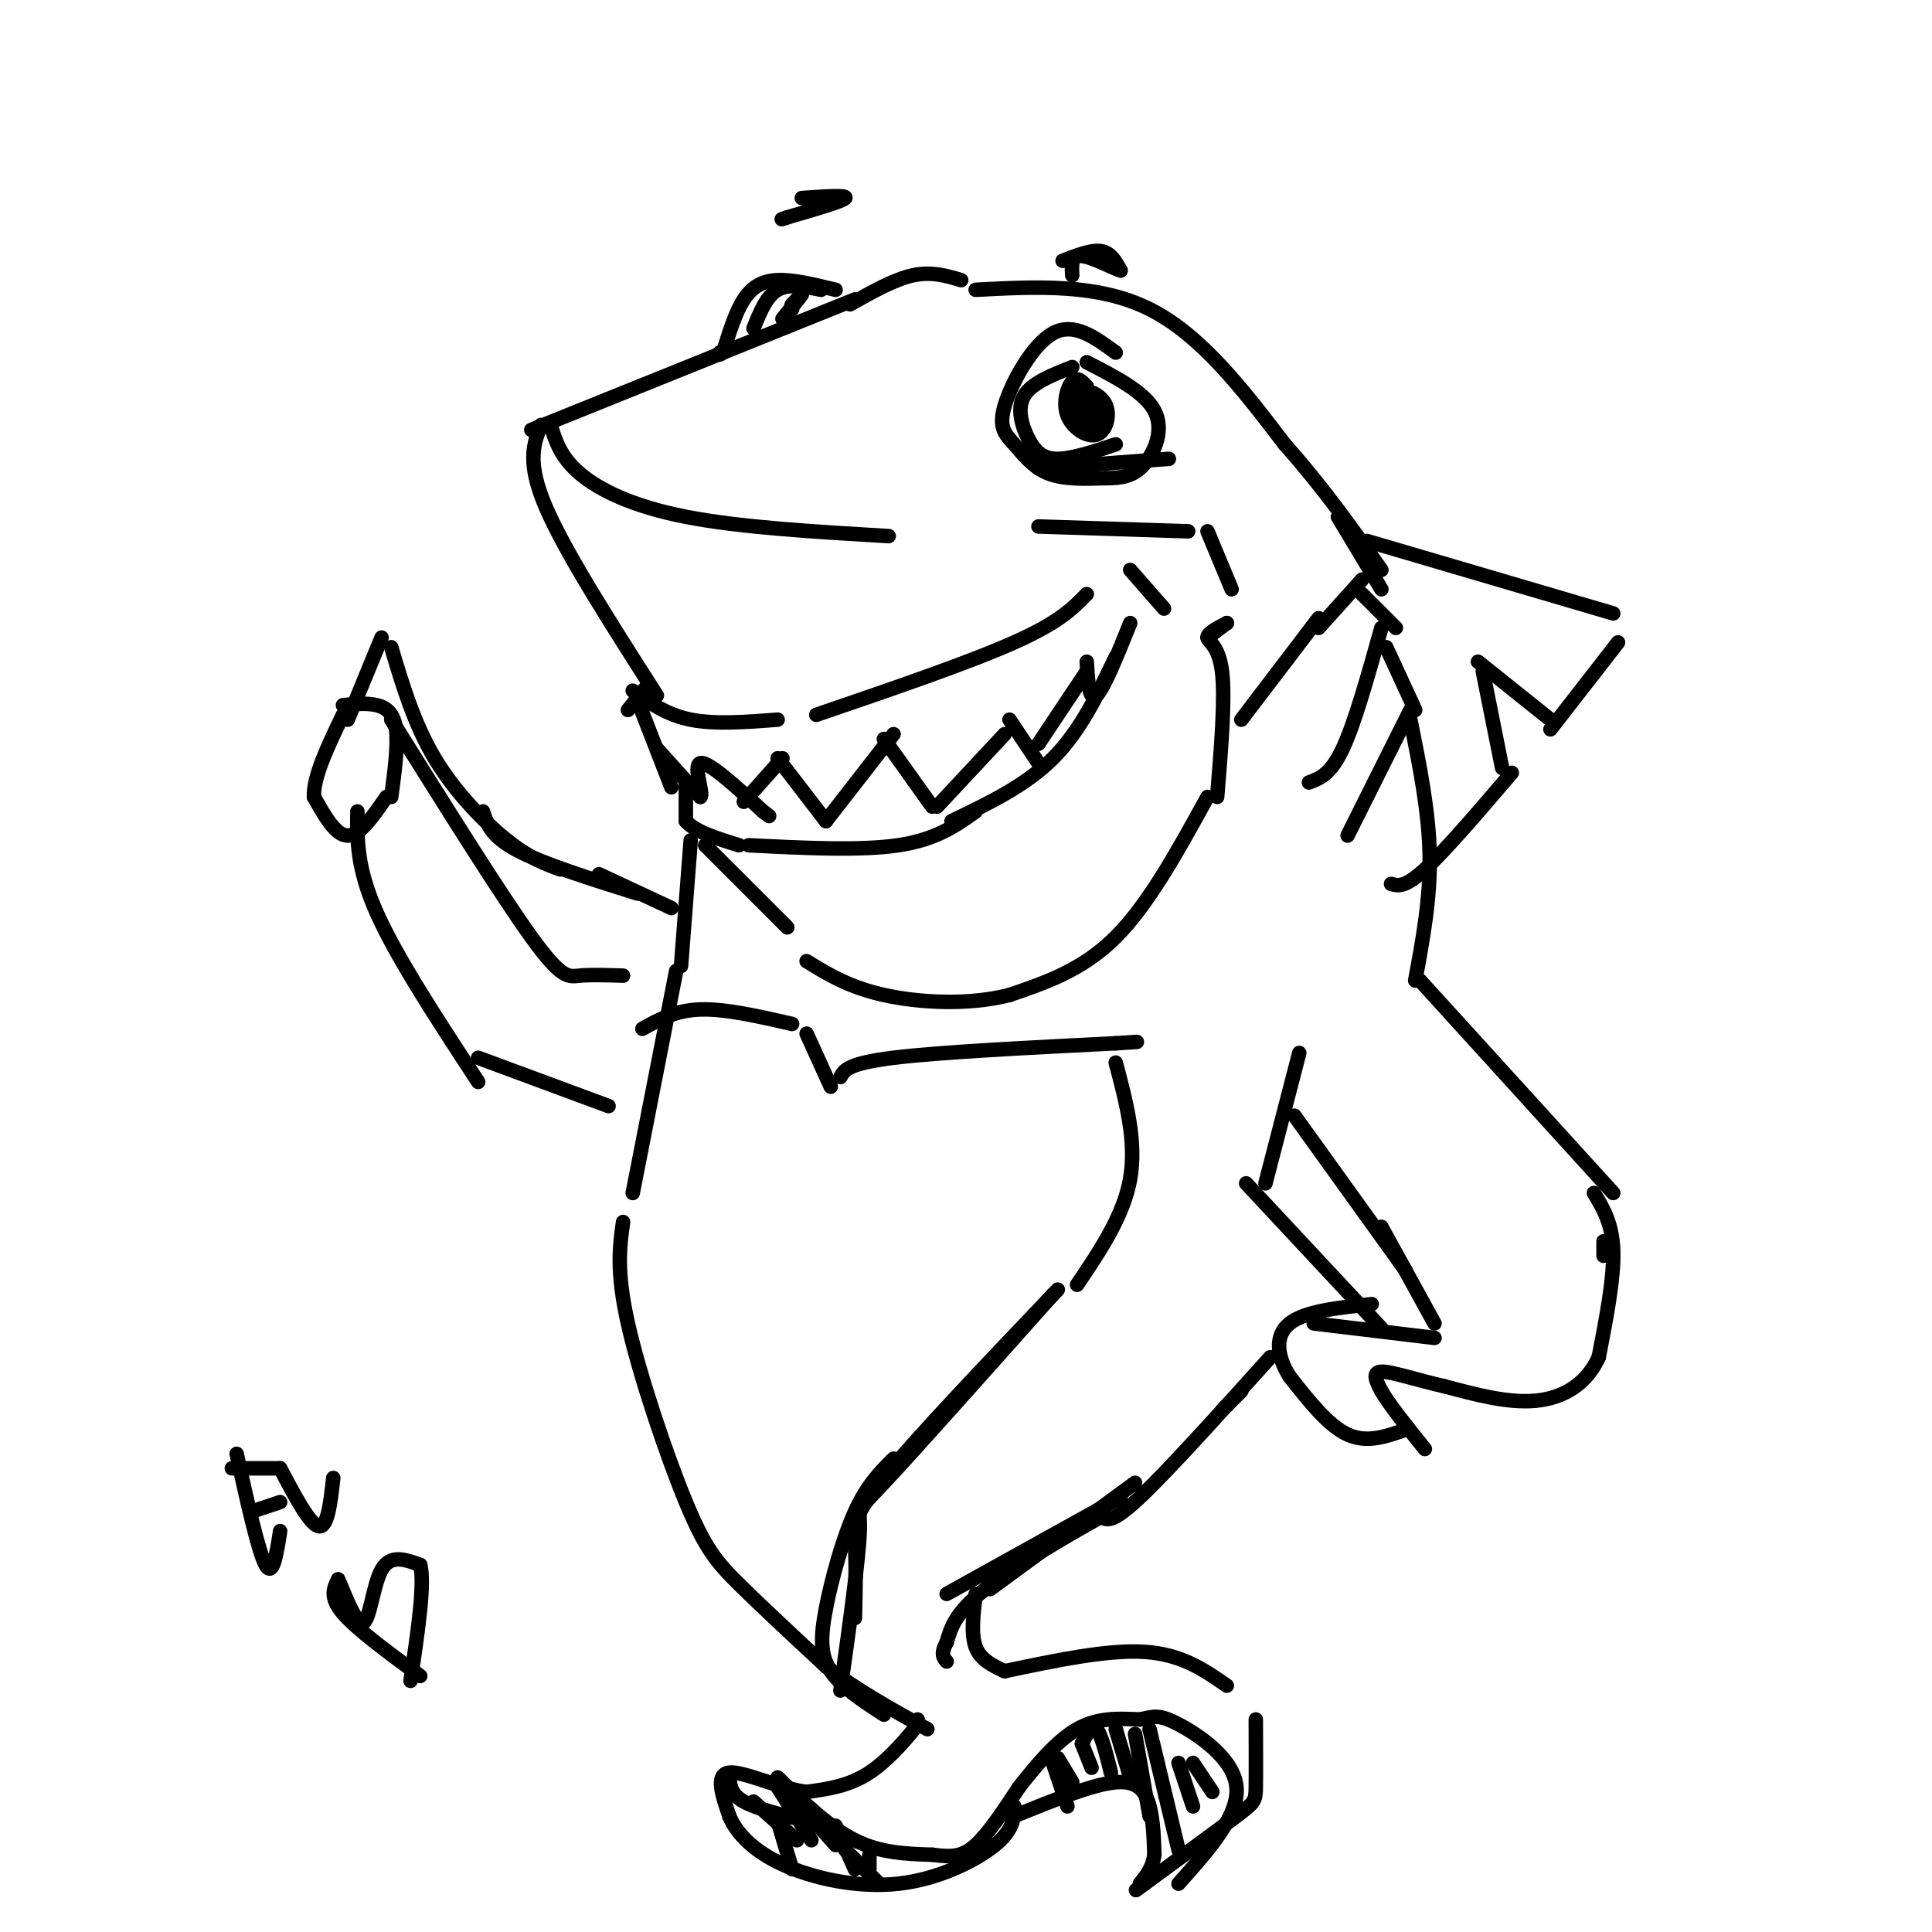 <svg viewBox='0 0 400 400' version='1.1' xmlns='http://www.w3.org/2000/svg' xmlns:xlink='http://www.w3.org/1999/xlink'><g fill='none' stroke='#000000' stroke-width='3' stroke-linecap='round' stroke-linejoin='round'><path d='M110,89c0.000,0.000 67.000,-27.000 67,-27'/><path d='M176,63c4.583,-2.583 9.167,-5.167 13,-6c3.833,-0.833 6.917,0.083 10,1'/><path d='M202,60c12.667,-0.667 25.333,-1.333 36,4c10.667,5.333 19.333,16.667 28,28'/><path d='M266,92c8.000,9.000 14.000,17.500 20,26'/><path d='M277,107c0.000,0.000 9.000,15.000 9,15'/><path d='M282,120c0.000,0.000 -9.000,10.000 -9,10'/><path d='M273,128c0.000,0.000 -16.000,21.000 -16,21'/><path d='M282,123c0.000,0.000 7.000,7.000 7,7'/><path d='M286,130c-2.750,9.833 -5.500,19.667 -8,25c-2.500,5.333 -4.750,6.167 -7,7'/><path d='M287,134c0.000,0.000 6.000,13.000 6,13'/><path d='M292,147c0.000,0.000 -13.000,26.000 -13,26'/><path d='M292,149c1.917,9.500 3.833,19.000 4,28c0.167,9.000 -1.417,17.500 -3,26'/><path d='M294,203c0.000,0.000 40.000,44.000 40,44'/><path d='M332,257c0.000,0.000 0.000,3.000 0,3'/><path d='M330,247c1.917,3.167 3.833,6.333 4,12c0.167,5.667 -1.417,13.833 -3,22'/><path d='M331,281c-2.511,5.556 -7.289,8.444 -13,9c-5.711,0.556 -12.356,-1.222 -19,-3'/><path d='M299,287c-5.844,-1.311 -10.956,-3.089 -13,-3c-2.044,0.089 -1.022,2.044 0,4'/><path d='M286,288c1.500,2.667 5.250,7.333 9,12'/><path d='M291,296c-4.000,1.417 -8.000,2.833 -12,1c-4.000,-1.833 -8.000,-6.917 -12,-12'/><path d='M267,285c-2.622,-4.133 -3.178,-8.467 0,-11c3.178,-2.533 10.089,-3.267 17,-4'/><path d='M286,275c0.000,0.000 -28.000,-30.000 -28,-30'/><path d='M269,218c0.000,0.000 -7.000,27.000 -7,27'/><path d='M283,112c0.000,0.000 51.000,15.000 51,15'/><path d='M335,133c0.000,0.000 -14.000,18.000 -14,18'/><path d='M321,149c0.000,0.000 -15.000,-12.000 -15,-12'/><path d='M307,139c0.000,0.000 4.000,20.000 4,20'/><path d='M313,160c-6.917,8.083 -13.833,16.167 -18,20c-4.167,3.833 -5.583,3.417 -7,3'/><path d='M173,60c-4.378,-1.067 -8.756,-2.133 -12,-2c-3.244,0.133 -5.356,1.467 -7,4c-1.644,2.533 -2.822,6.267 -4,10'/><path d='M150,72c-0.833,1.833 -0.917,1.417 -1,1'/><path d='M162,66c1.833,-2.250 3.667,-4.500 4,-5c0.333,-0.500 -0.833,0.750 -2,2'/><path d='M164,63c-0.333,0.500 -0.167,0.750 0,1'/><path d='M170,60c-3.333,-0.667 -6.667,-1.333 -9,0c-2.333,1.333 -3.667,4.667 -5,8'/><path d='M231,73c-4.338,-3.193 -8.676,-6.386 -13,-4c-4.324,2.386 -8.633,10.351 -10,15c-1.367,4.649 0.209,5.982 2,8c1.791,2.018 3.797,4.719 7,6c3.203,1.281 7.601,1.140 12,1'/><path d='M229,99c3.381,0.012 5.833,-0.458 8,-3c2.167,-2.542 4.048,-7.155 2,-11c-2.048,-3.845 -8.024,-6.923 -14,-10'/><path d='M215,97c0.000,0.000 27.000,-2.000 27,-2'/><path d='M225,80c-0.999,-1.053 -1.997,-2.107 -3,-1c-1.003,1.107 -2.009,4.374 -1,7c1.009,2.626 4.033,4.611 6,4c1.967,-0.611 2.876,-3.818 2,-6c-0.876,-2.182 -3.536,-3.338 -5,-3c-1.464,0.338 -1.732,2.169 -2,4'/><path d='M222,85c0.750,1.729 3.624,4.051 5,3c1.376,-1.051 1.255,-5.475 0,-6c-1.255,-0.525 -3.644,2.850 -4,4c-0.356,1.150 1.322,0.075 3,-1'/><path d='M222,76c-4.232,1.655 -8.464,3.310 -10,6c-1.536,2.690 -0.375,6.417 1,9c1.375,2.583 2.964,4.024 6,4c3.036,-0.024 7.518,-1.512 12,-3'/><path d='M220,54c3.000,-1.167 6.000,-2.333 8,-2c2.000,0.333 3.000,2.167 4,4'/><path d='M232,56c-1.067,-0.222 -5.733,-2.778 -8,-3c-2.267,-0.222 -2.133,1.889 -2,4'/><path d='M166,41c4.750,-0.333 9.500,-0.667 9,0c-0.500,0.667 -6.250,2.333 -12,4'/><path d='M163,45c-2.000,0.667 -1.000,0.333 0,0'/><path d='M112,88c-1.500,3.833 -3.000,7.667 1,17c4.000,9.333 13.500,24.167 23,39'/><path d='M114,88c1.022,3.311 2.044,6.622 6,10c3.956,3.378 10.844,6.822 22,9c11.156,2.178 26.578,3.089 42,4'/><path d='M215,109c0.000,0.000 31.000,1.000 31,1'/><path d='M250,110c0.000,0.000 5.000,12.000 5,12'/><path d='M254,129c0.000,0.000 -4.000,3.000 -4,3'/><path d='M254,129c-2.044,1.067 -4.089,2.133 -4,3c0.089,0.867 2.311,1.533 3,7c0.689,5.467 -0.156,15.733 -1,26'/><path d='M250,165c-6.083,11.083 -12.167,22.167 -19,29c-6.833,6.833 -14.417,9.417 -22,12'/><path d='M209,206c-8.489,2.178 -18.711,1.622 -26,0c-7.289,-1.622 -11.644,-4.311 -16,-7'/><path d='M146,175c0.000,0.000 17.000,17.000 17,17'/><path d='M134,142c0.000,0.000 -4.000,5.000 -4,5'/><path d='M132,145c0.000,0.000 7.000,18.000 7,18'/><path d='M136,155c0.000,0.000 9.000,10.000 9,10'/><path d='M145,165c0.822,-0.444 -1.622,-6.556 0,-7c1.622,-0.444 7.311,4.778 13,10'/><path d='M158,168c2.167,1.667 1.083,0.833 0,0'/><path d='M154,166c0.000,0.000 8.000,-9.000 8,-9'/><path d='M161,157c0.000,0.000 10.000,13.000 10,13'/><path d='M171,170c0.000,0.000 14.000,-18.000 14,-18'/><path d='M183,153c0.000,0.000 10.000,14.000 10,14'/><path d='M194,167c0.000,0.000 14.000,-15.000 14,-15'/><path d='M209,149c0.000,0.000 6.000,9.000 6,9'/><path d='M215,154c0.000,0.000 10.000,-15.000 10,-15'/><path d='M225,137c0.250,4.167 0.500,8.333 2,7c1.500,-1.333 4.250,-8.167 7,-15'/><path d='M234,118c0.000,0.000 7.000,8.000 7,8'/><path d='M131,143c3.500,2.500 7.000,5.000 12,6c5.000,1.000 11.500,0.500 18,0'/><path d='M169,148c15.833,-5.417 31.667,-10.833 41,-15c9.333,-4.167 12.167,-7.083 15,-10'/><path d='M142,162c0.000,0.000 0.000,8.000 0,8'/><path d='M142,170c1.833,2.167 6.417,3.583 11,5'/><path d='M155,175c11.583,0.583 23.167,1.167 31,0c7.833,-1.167 11.917,-4.083 16,-7'/><path d='M231,136c-3.667,7.667 -7.333,15.333 -13,21c-5.667,5.667 -13.333,9.333 -21,13'/><path d='M143,174c0.000,0.000 -2.000,26.000 -2,26'/><path d='M139,188c0.000,0.000 -15.000,-7.000 -15,-7'/><path d='M81,134c2.378,7.956 4.756,15.911 9,23c4.244,7.089 10.356,13.311 15,17c4.644,3.689 7.822,4.844 11,6'/><path d='M132,185c-9.833,-3.083 -19.667,-6.167 -25,-9c-5.333,-2.833 -6.167,-5.417 -7,-8'/><path d='M79,132c0.000,0.000 -7.000,17.000 -7,17'/><path d='M71,146c2.489,-0.244 4.978,-0.489 7,0c2.022,0.489 3.578,1.711 4,5c0.422,3.289 -0.289,8.644 -1,14'/><path d='M80,165c-2.750,4.000 -5.500,8.000 -8,8c-2.500,0.000 -4.750,-4.000 -7,-8'/><path d='M65,165c-0.167,-4.167 2.917,-10.583 6,-17'/><path d='M74,168c-0.083,5.833 -0.167,11.667 4,21c4.167,9.333 12.583,22.167 21,35'/><path d='M99,219c0.000,0.000 27.000,10.000 27,10'/><path d='M81,149c11.333,18.111 22.667,36.222 29,45c6.333,8.778 7.667,8.222 10,8c2.333,-0.222 5.667,-0.111 9,0'/><path d='M140,201c0.000,0.000 -9.000,46.000 -9,46'/><path d='M129,253c-0.714,5.095 -1.429,10.190 1,21c2.429,10.810 8.000,27.333 12,37c4.000,9.667 6.429,12.476 11,17c4.571,4.524 11.286,10.762 18,17'/><path d='M171,345c6.500,5.000 13.750,9.000 21,13'/><path d='M257,288c0.000,0.000 -4.000,4.000 -4,4'/><path d='M263,281c-10.583,11.750 -21.167,23.500 -27,29c-5.833,5.500 -6.917,4.750 -8,4'/><path d='M228,314c-6.222,3.467 -17.778,10.133 -24,15c-6.222,4.867 -7.111,7.933 -8,11'/><path d='M196,340c-1.333,2.500 -0.667,3.250 0,4'/><path d='M235,307c0.000,0.000 -30.000,22.000 -30,22'/><path d='M232,310c0.000,0.000 -36.000,20.000 -36,20'/><path d='M202,330c-0.500,4.167 -1.000,8.333 0,11c1.000,2.667 3.500,3.833 6,5'/><path d='M208,346c10.667,-2.250 21.333,-4.500 29,-4c7.667,0.500 12.333,3.750 17,7'/><path d='M260,356c0.022,5.556 0.044,11.111 0,14c-0.044,2.889 -0.156,3.111 -4,6c-3.844,2.889 -11.422,8.444 -19,14'/><path d='M237,390c-3.167,2.333 -1.583,1.167 0,0'/><path d='M190,356c0.000,0.000 0.000,1.000 0,1'/><path d='M190,357c-1.644,2.200 -5.756,7.200 -10,10c-4.244,2.800 -8.622,3.400 -13,4'/><path d='M167,371c-5.578,-0.667 -13.022,-4.333 -16,-4c-2.978,0.333 -1.489,4.667 0,9'/><path d='M151,376c1.343,3.313 4.700,7.094 11,10c6.300,2.906 15.542,4.936 24,4c8.458,-0.936 16.131,-4.839 20,-8c3.869,-3.161 3.935,-5.581 4,-8'/><path d='M210,376c8.111,-3.289 16.222,-6.578 21,-7c4.778,-0.422 6.222,2.022 7,5c0.778,2.978 0.889,6.489 1,10'/><path d='M239,384c-0.333,2.667 -1.667,4.333 -3,6'/><path d='M151,368c0.167,1.750 0.333,3.500 3,5c2.667,1.500 7.833,2.750 13,4'/><path d='M161,368c5.333,5.167 10.667,10.333 16,13c5.333,2.667 10.667,2.833 16,3'/><path d='M193,384c4.089,0.556 6.311,0.444 9,-2c2.689,-2.444 5.844,-7.222 9,-12'/><path d='M211,370c3.489,-4.444 7.711,-9.556 12,-12c4.289,-2.444 8.644,-2.222 13,-2'/><path d='M236,356c2.964,-0.619 3.875,-1.167 8,1c4.125,2.167 11.464,7.048 12,13c0.536,5.952 -5.732,12.976 -12,20'/><path d='M133,213c3.417,-1.917 6.833,-3.833 12,-4c5.167,-0.167 12.083,1.417 19,3'/><path d='M167,214c0.000,0.000 5.000,11.000 5,11'/><path d='M174,223c0.750,-1.417 1.500,-2.833 11,-4c9.500,-1.167 27.750,-2.083 46,-3'/><path d='M231,216c7.667,-0.500 3.833,-0.250 0,0'/><path d='M231,220c2.167,8.167 4.333,16.333 3,24c-1.333,7.667 -6.167,14.833 -11,22'/><path d='M218,268c-14.311,16.089 -28.622,32.178 -35,39c-6.378,6.822 -4.822,4.378 -5,10c-0.178,5.622 -2.089,19.311 -4,33'/><path d='M219,267c-14.533,15.244 -29.067,30.489 -36,39c-6.933,8.511 -6.267,10.289 -6,14c0.267,3.711 0.133,9.356 0,15'/><path d='M185,302c-2.738,2.720 -5.476,5.440 -8,11c-2.524,5.560 -4.833,13.958 -6,20c-1.167,6.042 -1.190,9.726 1,13c2.190,3.274 6.595,6.137 11,9'/><path d='M268,231c0.000,0.000 23.000,32.000 23,32'/><path d='M286,254c0.000,0.000 11.000,20.000 11,20'/><path d='M297,277c0.000,0.000 -25.000,-3.000 -25,-3'/><path d='M161,370c0.000,0.000 7.000,11.000 7,11'/><path d='M166,374c0.000,0.000 7.000,8.000 7,8'/><path d='M173,378c0.000,0.000 4.000,9.000 4,9'/><path d='M175,383c0.000,0.000 7.000,7.000 7,7'/><path d='M180,384c0.000,0.000 0.000,3.000 0,3'/><path d='M161,377c0.000,0.000 3.000,10.000 3,10'/><path d='M156,373c0.000,0.000 9.000,8.000 9,8'/><path d='M218,365c0.000,0.000 3.000,9.000 3,9'/><path d='M219,364c0.000,0.000 3.000,5.000 3,5'/><path d='M224,361c0.000,0.000 2.000,5.000 2,5'/><path d='M224,361c1.000,-2.000 2.000,-4.000 3,-3c1.000,1.000 2.000,5.000 3,9'/><path d='M231,358c0.000,0.000 3.000,10.000 3,10'/><path d='M235,359c0.000,0.000 3.000,17.000 3,17'/><path d='M238,358c0.000,0.000 6.000,25.000 6,25'/><path d='M244,365c0.000,0.000 3.000,9.000 3,9'/><path d='M247,365c0.000,0.000 4.000,6.000 4,6'/><path d='M87,347c-6.583,-4.833 -13.167,-9.667 -16,-13c-2.833,-3.333 -1.917,-5.167 -1,-7'/><path d='M70,327c0.833,1.595 3.417,9.083 5,9c1.583,-0.083 2.167,-7.738 4,-11c1.833,-3.262 4.917,-2.131 8,-1'/><path d='M87,324c1.000,3.833 -0.500,13.917 -2,24'/><path d='M49,301c2.250,10.167 4.500,20.333 6,23c1.500,2.667 2.250,-2.167 3,-7'/><path d='M48,304c0.000,0.000 10.000,0.000 10,0'/><path d='M52,313c0.000,0.000 6.000,-2.000 6,-2'/><path d='M58,304c3.083,5.833 6.167,11.667 8,12c1.833,0.333 2.417,-4.833 3,-10'/></g>
</svg>